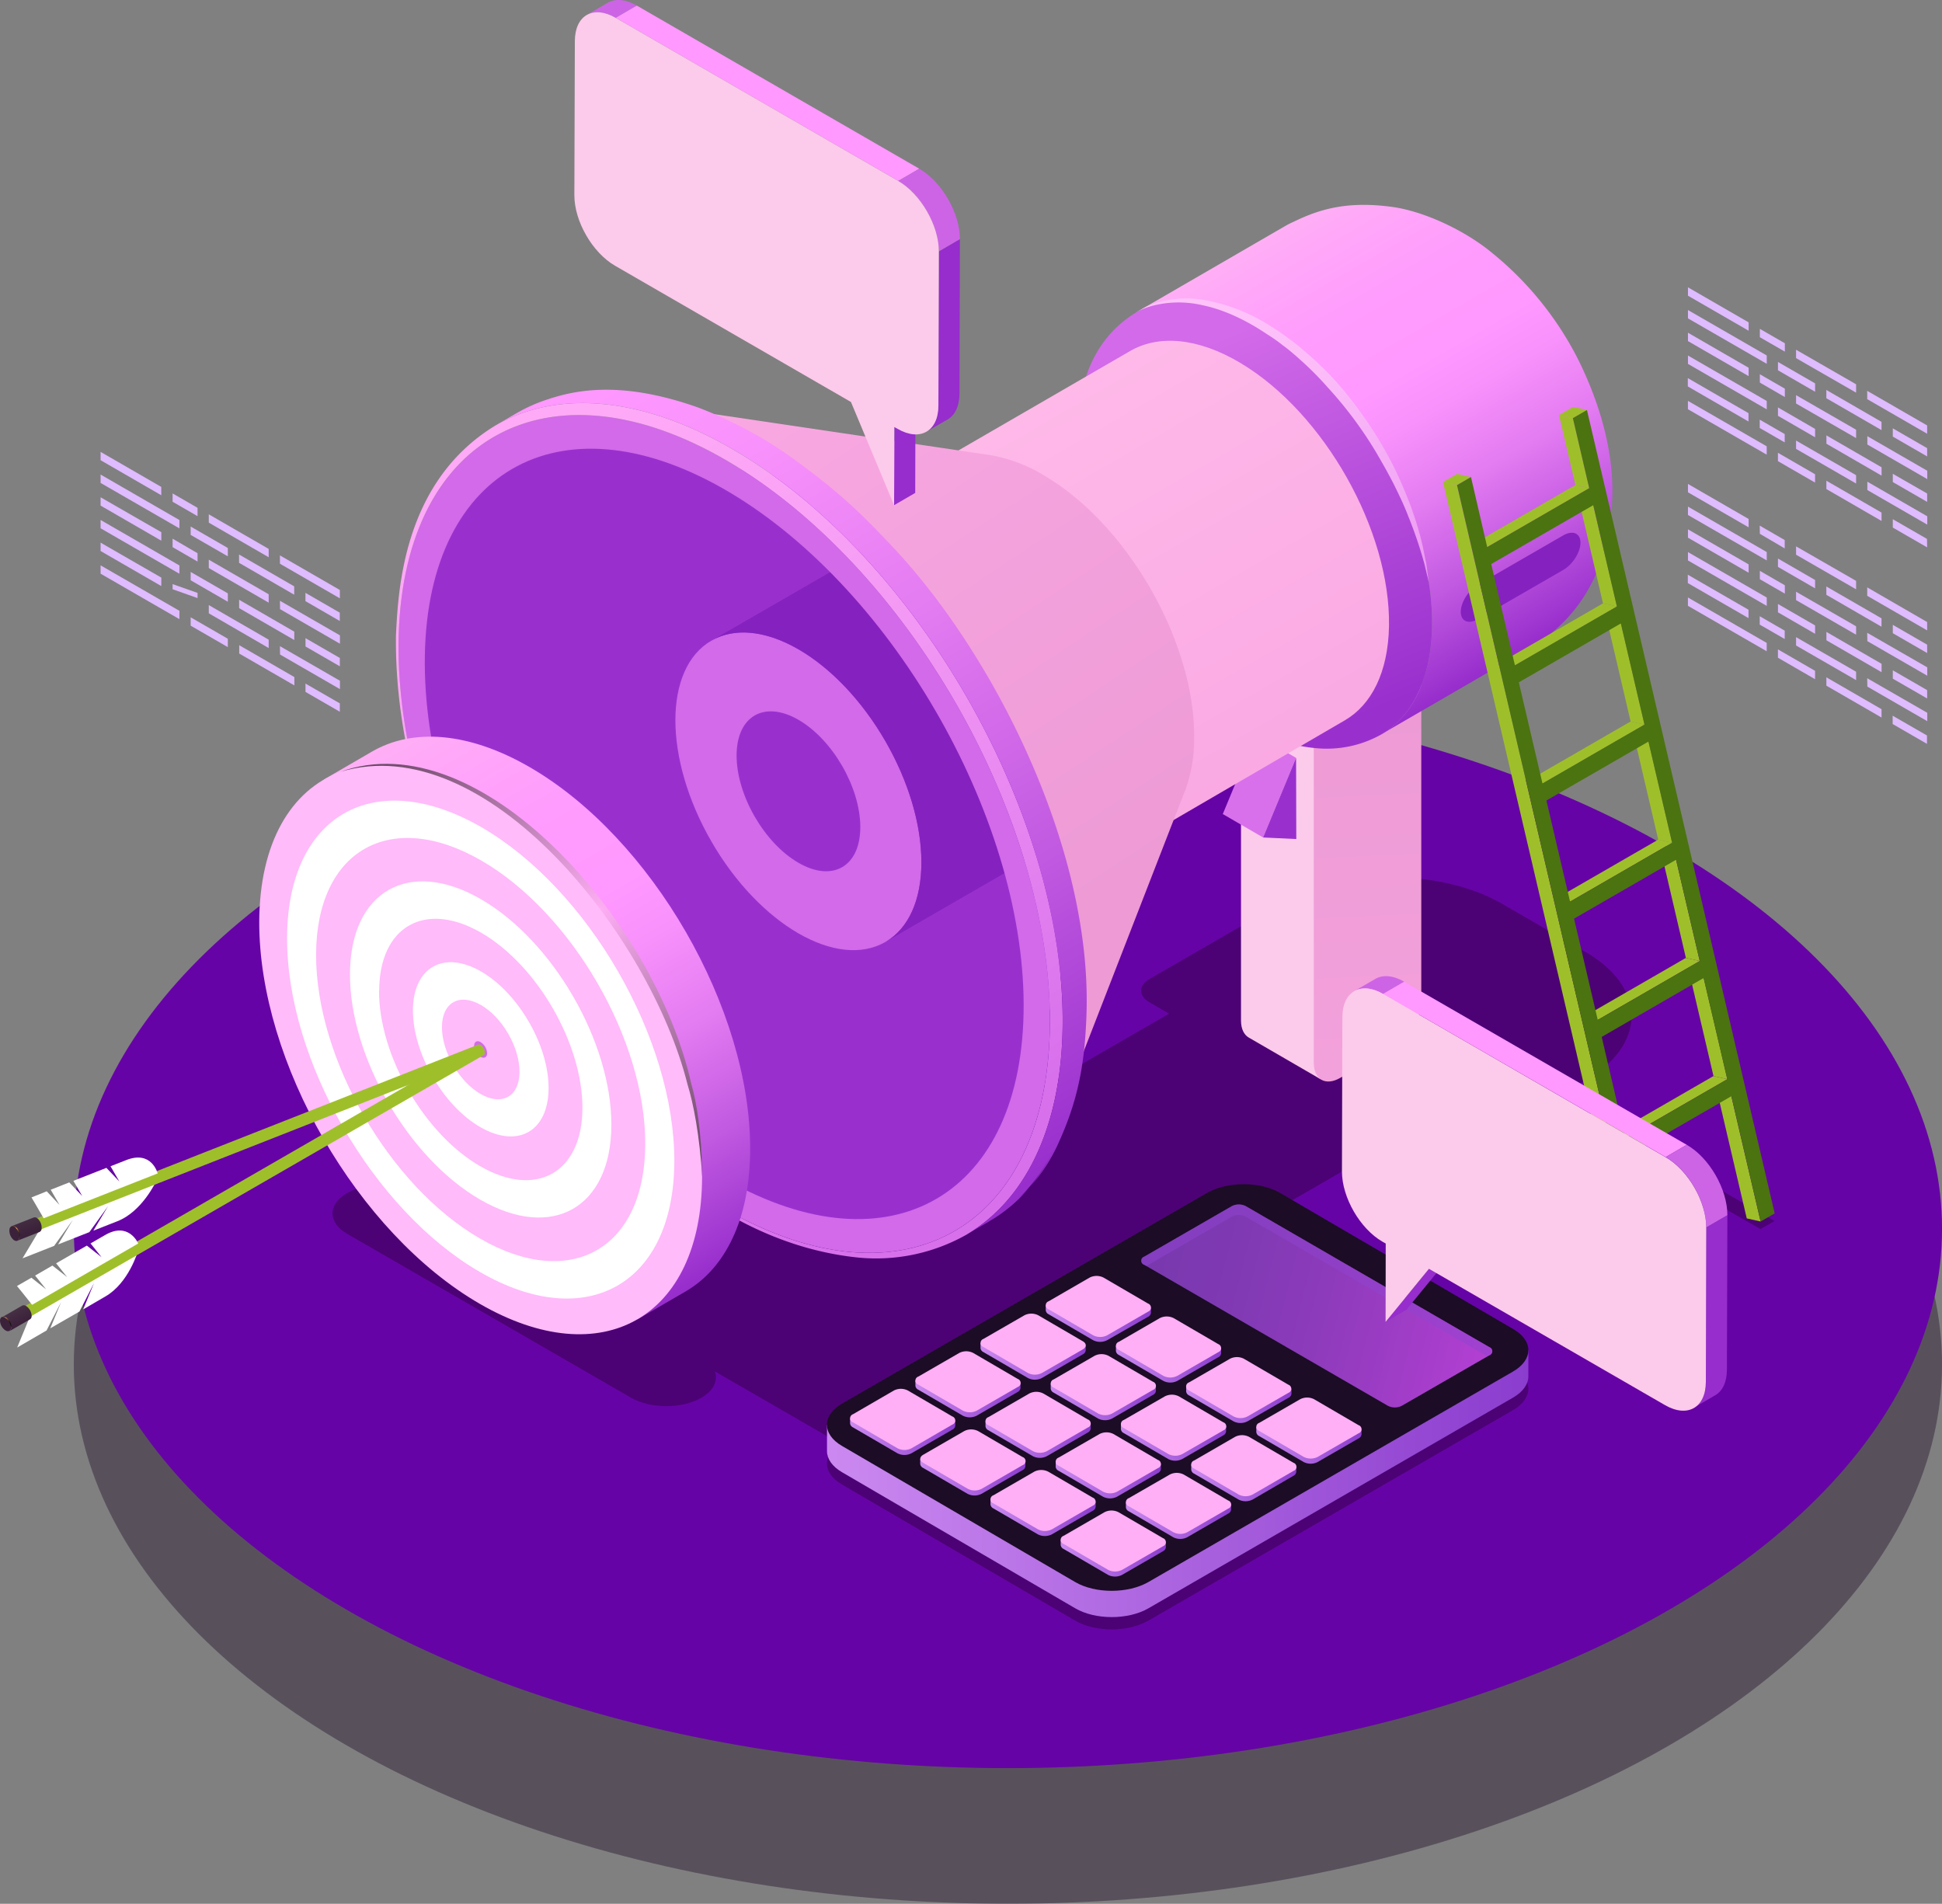 <svg xmlns="http://www.w3.org/2000/svg" xmlns:xlink="http://www.w3.org/1999/xlink" viewBox="0 0 598.47 586.67"><rect x="0" y="0" width="598.47" height="586.67" fill="#808080" stroke="none"/><defs><style>.cls-1{isolation:isolate;}.cls-2,.cls-30{fill:#1c0c26;}.cls-2,.cls-4,.cls-49{mix-blend-mode:multiply;}.cls-2{opacity:0.4;}.cls-3{fill:#6603a6;}.cls-4{opacity:0.6;}.cls-5{fill:#3a0155;}.cls-6{fill:url(#Áåçûìÿííûé_ãðàäèåíò_168);}.cls-7{fill:#fccaeb;}.cls-8{fill:#d870ec;}.cls-9{fill:#9930ce;}.cls-10{fill:url(#Áåçûìÿííûé_ãðàäèåíò_9);}.cls-11{fill:url(#Áåçûìÿííûé_ãðàäèåíò_67);}.cls-12{fill:url(#Áåçûìÿííûé_ãðàäèåíò_26);}.cls-13{fill:#d26ae9;}.cls-14{fill:#8521bf;}.cls-15{fill:url(#Áåçûìÿííûé_ãðàäèåíò_168-2);}.cls-16{fill:url(#Áåçûìÿííûé_ãðàäèåíò_151);}.cls-17{fill:url(#Áåçûìÿííûé_ãðàäèåíò_132);}.cls-18{fill:url(#Áåçûìÿííûé_ãðàäèåíò_153);}.cls-19{fill:url(#Áåçûìÿííûé_ãðàäèåíò_67-2);}.cls-20{fill:#ffbbfa;}.cls-21,.cls-26,.cls-28,.cls-54,.cls-55{mix-blend-mode:screen;}.cls-21{fill:url(#Áåçûìÿííûé_ãðàäèåíò_73);}.cls-22{fill:#fff;}.cls-23{fill:#9fbf2a;}.cls-24{fill:#3b223a;}.cls-25{fill:url(#Áåçûìÿííûé_ãðàäèåíò_84);}.cls-26{fill:url(#Áåçûìÿííûé_ãðàäèåíò_323);}.cls-27{fill:url(#Áåçûìÿííûé_ãðàäèåíò_84-2);}.cls-28{fill:url(#Áåçûìÿííûé_ãðàäèåíò_323-2);}.cls-29{fill:url(#Áåçûìÿííûé_ãðàäèåíò_1832);}.cls-31{fill:url(#Áåçûìÿííûé_ãðàäèåíò_1832-2);}.cls-32{fill:#ffaff5;}.cls-33{fill:url(#Áåçûìÿííûé_ãðàäèåíò_1832-3);}.cls-34{fill:url(#Áåçûìÿííûé_ãðàäèåíò_1832-4);}.cls-35{fill:url(#Áåçûìÿííûé_ãðàäèåíò_1832-5);}.cls-36{fill:url(#Áåçûìÿííûé_ãðàäèåíò_1832-6);}.cls-37{fill:url(#Áåçûìÿííûé_ãðàäèåíò_1832-7);}.cls-38{fill:url(#Áåçûìÿííûé_ãðàäèåíò_1832-8);}.cls-39{fill:url(#Áåçûìÿííûé_ãðàäèåíò_1832-9);}.cls-40{fill:url(#Áåçûìÿííûé_ãðàäèåíò_1832-10);}.cls-41{fill:url(#Áåçûìÿííûé_ãðàäèåíò_1832-11);}.cls-42{fill:url(#Áåçûìÿííûé_ãðàäèåíò_1832-12);}.cls-43{fill:url(#Áåçûìÿííûé_ãðàäèåíò_1832-13);}.cls-44{fill:url(#Áåçûìÿííûé_ãðàäèåíò_1832-14);}.cls-45{fill:url(#Áåçûìÿííûé_ãðàäèåíò_1832-15);}.cls-46{fill:url(#Áåçûìÿííûé_ãðàäèåíò_1832-16);}.cls-47{fill:url(#Áåçûìÿííûé_ãðàäèåíò_1832-17);}.cls-48{opacity:0.8;fill:url(#Áåçûìÿííûé_ãðàäèåíò_29);}.cls-49{fill:#9144d1;opacity:0.5;}.cls-50{fill:#4b7310;}.cls-51{fill:#cd64e6;}.cls-52{fill:#962dcc;}.cls-53{fill:#ff98ff;}.cls-54{fill:#dfbbff;}</style><linearGradient id="&#xC1;&#xE5;&#xE7;&#xFB;&#xEC;&#xFF;&#xED;&#xED;&#xFB;&#xE9;_&#xE3;&#xF0;&#xE0;&#xE4;&#xE8;&#xE5;&#xED;&#xF2;_168" x1="293.93" y1="217.49" x2="282.6" y2="458.41" gradientTransform="matrix(-1, 0, 0, 1, 711.38, 0)" gradientUnits="userSpaceOnUse"><stop offset="0" stop-color="#ed9ad5"></stop><stop offset="1" stop-color="#faa9e3"></stop></linearGradient><linearGradient id="&#xC1;&#xE5;&#xE7;&#xFB;&#xEC;&#xFF;&#xED;&#xED;&#xFB;&#xE9;_&#xE3;&#xF0;&#xE0;&#xE4;&#xE8;&#xE5;&#xED;&#xF2;_9" x1="299.71" y1="223.95" x2="347.01" y2="108.87" gradientTransform="matrix(-1, 0, 0, 1, 711.38, 0)" gradientUnits="userSpaceOnUse"><stop offset="0" stop-color="#9930ce"></stop><stop offset="1" stop-color="#d26ae9"></stop></linearGradient><linearGradient id="&#xC1;&#xE5;&#xE7;&#xFB;&#xEC;&#xFF;&#xED;&#xED;&#xFB;&#xE9;_&#xE3;&#xF0;&#xE0;&#xE4;&#xE8;&#xE5;&#xED;&#xF2;_67" x1="313.25" y1="68.46" x2="238.02" y2="198.75" gradientTransform="matrix(-1, 0, 0, 1, 711.38, 0)" gradientUnits="userSpaceOnUse"><stop offset="0" stop-color="#ffaff5"></stop><stop offset="0.07" stop-color="#ffa7f9"></stop><stop offset="0.22" stop-color="#ff9cfd"></stop><stop offset="0.38" stop-color="#ff98ff"></stop><stop offset="0.48" stop-color="#f891fb"></stop><stop offset="0.63" stop-color="#e47cf2"></stop><stop offset="0.8" stop-color="#c35be2"></stop><stop offset="1" stop-color="#962dcc"></stop></linearGradient><linearGradient id="&#xC1;&#xE5;&#xE7;&#xFB;&#xEC;&#xFF;&#xED;&#xED;&#xFB;&#xE9;_&#xE3;&#xF0;&#xE0;&#xE4;&#xE8;&#xE5;&#xED;&#xF2;_26" x1="376.6" y1="115.96" x2="310.62" y2="230.24" gradientTransform="matrix(-1, 0, 0, 1, 711.38, 0)" gradientUnits="userSpaceOnUse"><stop offset="0" stop-color="#ffb9e9"></stop><stop offset="0.09" stop-color="#feb7e8"></stop><stop offset="1" stop-color="#faa9e3"></stop></linearGradient><linearGradient id="&#xC1;&#xE5;&#xE7;&#xFB;&#xEC;&#xFF;&#xED;&#xED;&#xFB;&#xE9;_&#xE3;&#xF0;&#xE0;&#xE4;&#xE8;&#xE5;&#xED;&#xF2;_168-2" x1="363.47" y1="273.31" x2="478.27" y2="99.31" xlink:href="#&#xC1;&#xE5;&#xE7;&#xFB;&#xEC;&#xFF;&#xED;&#xED;&#xFB;&#xE9;_&#xE3;&#xF0;&#xE0;&#xE4;&#xE8;&#xE5;&#xED;&#xF2;_168"></linearGradient><linearGradient id="&#xC1;&#xE5;&#xE7;&#xFB;&#xEC;&#xFF;&#xED;&#xED;&#xFB;&#xE9;_&#xE3;&#xF0;&#xE0;&#xE4;&#xE8;&#xE5;&#xED;&#xF2;_151" x1="560.87" y1="148.53" x2="418.98" y2="354.52" gradientTransform="matrix(-1, 0, 0, 1, 711.38, 0)" gradientUnits="userSpaceOnUse"><stop offset="0" stop-color="#ffaaf7"></stop><stop offset="0.24" stop-color="#faa3f6"></stop><stop offset="0.6" stop-color="#ec8ef2"></stop><stop offset="1" stop-color="#d870ec"></stop></linearGradient><linearGradient id="&#xC1;&#xE5;&#xE7;&#xFB;&#xEC;&#xFF;&#xED;&#xED;&#xFB;&#xE9;_&#xE3;&#xF0;&#xE0;&#xE4;&#xE8;&#xE5;&#xED;&#xF2;_132" x1="518.59" y1="107.94" x2="374.32" y2="357.82" gradientTransform="matrix(-1, 0, 0, 1, 711.38, 0)" gradientUnits="userSpaceOnUse"><stop offset="0" stop-color="#ff98ff"></stop><stop offset="0.16" stop-color="#f891fb"></stop><stop offset="0.39" stop-color="#e47cf2"></stop><stop offset="0.68" stop-color="#c35be2"></stop><stop offset="1" stop-color="#962dcc"></stop></linearGradient><linearGradient id="&#xC1;&#xE5;&#xE7;&#xFB;&#xEC;&#xFF;&#xED;&#xED;&#xFB;&#xE9;_&#xE3;&#xF0;&#xE0;&#xE4;&#xE8;&#xE5;&#xED;&#xF2;_153" x1="332.25" y1="95.88" x2="266.1" y2="244.39" gradientTransform="matrix(-1, 0, 0, 1, 711.38, 0)" gradientUnits="userSpaceOnUse"><stop offset="0" stop-color="#ffc2f9"></stop><stop offset="0.19" stop-color="#fbbbf8"></stop><stop offset="0.47" stop-color="#f2a6f5"></stop><stop offset="0.81" stop-color="#e285ef"></stop><stop offset="1" stop-color="#d870ec"></stop></linearGradient><linearGradient id="&#xC1;&#xE5;&#xE7;&#xFB;&#xEC;&#xFF;&#xED;&#xED;&#xFB;&#xE9;_&#xE3;&#xF0;&#xE0;&#xE4;&#xE8;&#xE5;&#xED;&#xF2;_67-2" x1="579.93" y1="221.91" x2="483.71" y2="388.58" xlink:href="#&#xC1;&#xE5;&#xE7;&#xFB;&#xEC;&#xFF;&#xED;&#xED;&#xFB;&#xE9;_&#xE3;&#xF0;&#xE0;&#xE4;&#xE8;&#xE5;&#xED;&#xF2;_67"></linearGradient><radialGradient id="&#xC1;&#xE5;&#xE7;&#xFB;&#xEC;&#xFF;&#xED;&#xED;&#xFB;&#xE9;_&#xE3;&#xF0;&#xE0;&#xE4;&#xE8;&#xE5;&#xED;&#xF2;_73" cx="526.39" cy="280.21" r="153.58" gradientTransform="matrix(-1, 0, 0, 1, 711.38, 0)" gradientUnits="userSpaceOnUse"><stop offset="0" stop-color="#ffaff5"></stop><stop offset="0.01" stop-color="#fbacf1"></stop><stop offset="0.39" stop-color="#91638b"></stop><stop offset="0.68" stop-color="#432e40"></stop><stop offset="0.9" stop-color="#130d12"></stop><stop offset="1"></stop></radialGradient><linearGradient id="&#xC1;&#xE5;&#xE7;&#xFB;&#xEC;&#xFF;&#xED;&#xED;&#xFB;&#xE9;_&#xE3;&#xF0;&#xE0;&#xE4;&#xE8;&#xE5;&#xED;&#xF2;_84" x1="707.11" y1="403.79" x2="704.69" y2="407.98" gradientTransform="matrix(-1, 0, 0, 1, 711.38, 0)" gradientUnits="userSpaceOnUse"><stop offset="0" stop-color="#473046"></stop><stop offset="0.34" stop-color="#422a41"></stop><stop offset="1" stop-color="#3b223a"></stop></linearGradient><radialGradient id="&#xC1;&#xE5;&#xE7;&#xFB;&#xEC;&#xFF;&#xED;&#xED;&#xFB;&#xE9;_&#xE3;&#xF0;&#xE0;&#xE4;&#xE8;&#xE5;&#xED;&#xF2;_323" cx="709.73" cy="406.29" r="5.1" gradientTransform="matrix(-1, 0, 0, 1, 711.38, 0)" gradientUnits="userSpaceOnUse"><stop offset="0" stop-color="#ffa962"></stop><stop offset="0.01" stop-color="#f6a35e"></stop><stop offset="0.05" stop-color="#c8854d"></stop><stop offset="0.09" stop-color="#9d683c"></stop><stop offset="0.14" stop-color="#774f2e"></stop><stop offset="0.2" stop-color="#573921"></stop><stop offset="0.25" stop-color="#3b2717"></stop><stop offset="0.32" stop-color="#25190e"></stop><stop offset="0.4" stop-color="#140e08"></stop><stop offset="0.49" stop-color="#090603"></stop><stop offset="0.63" stop-color="#020101"></stop><stop offset="1"></stop></radialGradient><linearGradient id="&#xC1;&#xE5;&#xE7;&#xFB;&#xEC;&#xFF;&#xED;&#xED;&#xFB;&#xE9;_&#xE3;&#xF0;&#xE0;&#xE4;&#xE8;&#xE5;&#xED;&#xF2;_84-2" x1="579.36" y1="393.93" x2="576.94" y2="398.12" gradientTransform="matrix(-0.99, -0.15, -0.15, 0.99, 638.96, 72.47)" xlink:href="#&#xC1;&#xE5;&#xE7;&#xFB;&#xEC;&#xFF;&#xED;&#xED;&#xFB;&#xE9;_&#xE3;&#xF0;&#xE0;&#xE4;&#xE8;&#xE5;&#xED;&#xF2;_84"></linearGradient><radialGradient id="&#xC1;&#xE5;&#xE7;&#xFB;&#xEC;&#xFF;&#xED;&#xED;&#xFB;&#xE9;_&#xE3;&#xF0;&#xE0;&#xE4;&#xE8;&#xE5;&#xED;&#xF2;_323-2" cx="706.32" cy="378.58" r="5.8" xlink:href="#&#xC1;&#xE5;&#xE7;&#xFB;&#xEC;&#xFF;&#xED;&#xED;&#xFB;&#xE9;_&#xE3;&#xF0;&#xE0;&#xE4;&#xE8;&#xE5;&#xED;&#xF2;_323"></radialGradient><linearGradient id="&#xC1;&#xE5;&#xE7;&#xFB;&#xEC;&#xFF;&#xED;&#xED;&#xFB;&#xE9;_&#xE3;&#xF0;&#xE0;&#xE4;&#xE8;&#xE5;&#xED;&#xF2;_1832" x1="240.36" y1="457.18" x2="456.54" y2="457.18" gradientTransform="matrix(-1, 0, 0, 1, 711.38, 0)" gradientUnits="userSpaceOnUse"><stop offset="0" stop-color="#8b3dce"></stop><stop offset="1" stop-color="#cb89f0"></stop></linearGradient><linearGradient id="&#xC1;&#xE5;&#xE7;&#xFB;&#xEC;&#xFF;&#xED;&#xED;&#xFB;&#xE9;_&#xE3;&#xF0;&#xE0;&#xE4;&#xE8;&#xE5;&#xED;&#xF2;_1832-2" x1="356.68" y1="407.91" x2="389.11" y2="407.91" xlink:href="#&#xC1;&#xE5;&#xE7;&#xFB;&#xEC;&#xFF;&#xED;&#xED;&#xFB;&#xE9;_&#xE3;&#xF0;&#xE0;&#xE4;&#xE8;&#xE5;&#xED;&#xF2;_1832"></linearGradient><linearGradient id="&#xC1;&#xE5;&#xE7;&#xFB;&#xEC;&#xFF;&#xED;&#xED;&#xFB;&#xE9;_&#xE3;&#xF0;&#xE0;&#xE4;&#xE8;&#xE5;&#xED;&#xF2;_1832-3" x1="335.05" y1="420.4" x2="367.48" y2="420.4" xlink:href="#&#xC1;&#xE5;&#xE7;&#xFB;&#xEC;&#xFF;&#xED;&#xED;&#xFB;&#xE9;_&#xE3;&#xF0;&#xE0;&#xE4;&#xE8;&#xE5;&#xED;&#xF2;_1832"></linearGradient><linearGradient id="&#xC1;&#xE5;&#xE7;&#xFB;&#xEC;&#xFF;&#xED;&#xED;&#xFB;&#xE9;_&#xE3;&#xF0;&#xE0;&#xE4;&#xE8;&#xE5;&#xED;&#xF2;_1832-4" x1="313.42" y1="432.89" x2="345.85" y2="432.89" xlink:href="#&#xC1;&#xE5;&#xE7;&#xFB;&#xEC;&#xFF;&#xED;&#xED;&#xFB;&#xE9;_&#xE3;&#xF0;&#xE0;&#xE4;&#xE8;&#xE5;&#xED;&#xF2;_1832"></linearGradient><linearGradient id="&#xC1;&#xE5;&#xE7;&#xFB;&#xEC;&#xFF;&#xED;&#xED;&#xFB;&#xE9;_&#xE3;&#xF0;&#xE0;&#xE4;&#xE8;&#xE5;&#xED;&#xF2;_1832-5" x1="291.79" y1="445.37" x2="324.22" y2="445.37" xlink:href="#&#xC1;&#xE5;&#xE7;&#xFB;&#xEC;&#xFF;&#xED;&#xED;&#xFB;&#xE9;_&#xE3;&#xF0;&#xE0;&#xE4;&#xE8;&#xE5;&#xED;&#xF2;_1832"></linearGradient><linearGradient id="&#xC1;&#xE5;&#xE7;&#xFB;&#xEC;&#xFF;&#xED;&#xED;&#xFB;&#xE9;_&#xE3;&#xF0;&#xE0;&#xE4;&#xE8;&#xE5;&#xED;&#xF2;_1832-6" x1="376.78" y1="419.51" x2="409.21" y2="419.51" xlink:href="#&#xC1;&#xE5;&#xE7;&#xFB;&#xEC;&#xFF;&#xED;&#xED;&#xFB;&#xE9;_&#xE3;&#xF0;&#xE0;&#xE4;&#xE8;&#xE5;&#xED;&#xF2;_1832"></linearGradient><linearGradient id="&#xC1;&#xE5;&#xE7;&#xFB;&#xEC;&#xFF;&#xED;&#xED;&#xFB;&#xE9;_&#xE3;&#xF0;&#xE0;&#xE4;&#xE8;&#xE5;&#xED;&#xF2;_1832-7" x1="355.15" y1="432" x2="387.58" y2="432" xlink:href="#&#xC1;&#xE5;&#xE7;&#xFB;&#xEC;&#xFF;&#xED;&#xED;&#xFB;&#xE9;_&#xE3;&#xF0;&#xE0;&#xE4;&#xE8;&#xE5;&#xED;&#xF2;_1832"></linearGradient><linearGradient id="&#xC1;&#xE5;&#xE7;&#xFB;&#xEC;&#xFF;&#xED;&#xED;&#xFB;&#xE9;_&#xE3;&#xF0;&#xE0;&#xE4;&#xE8;&#xE5;&#xED;&#xF2;_1832-8" x1="333.52" y1="444.49" x2="365.94" y2="444.49" xlink:href="#&#xC1;&#xE5;&#xE7;&#xFB;&#xEC;&#xFF;&#xED;&#xED;&#xFB;&#xE9;_&#xE3;&#xF0;&#xE0;&#xE4;&#xE8;&#xE5;&#xED;&#xF2;_1832"></linearGradient><linearGradient id="&#xC1;&#xE5;&#xE7;&#xFB;&#xEC;&#xFF;&#xED;&#xED;&#xFB;&#xE9;_&#xE3;&#xF0;&#xE0;&#xE4;&#xE8;&#xE5;&#xED;&#xF2;_1832-9" x1="311.89" y1="456.98" x2="344.31" y2="456.98" xlink:href="#&#xC1;&#xE5;&#xE7;&#xFB;&#xEC;&#xFF;&#xED;&#xED;&#xFB;&#xE9;_&#xE3;&#xF0;&#xE0;&#xE4;&#xE8;&#xE5;&#xED;&#xF2;_1832"></linearGradient><linearGradient id="&#xC1;&#xE5;&#xE7;&#xFB;&#xEC;&#xFF;&#xED;&#xED;&#xFB;&#xE9;_&#xE3;&#xF0;&#xE0;&#xE4;&#xE8;&#xE5;&#xED;&#xF2;_1832-10" x1="396.88" y1="431.12" x2="429.3" y2="431.12" xlink:href="#&#xC1;&#xE5;&#xE7;&#xFB;&#xEC;&#xFF;&#xED;&#xED;&#xFB;&#xE9;_&#xE3;&#xF0;&#xE0;&#xE4;&#xE8;&#xE5;&#xED;&#xF2;_1832"></linearGradient><linearGradient id="&#xC1;&#xE5;&#xE7;&#xFB;&#xEC;&#xFF;&#xED;&#xED;&#xFB;&#xE9;_&#xE3;&#xF0;&#xE0;&#xE4;&#xE8;&#xE5;&#xED;&#xF2;_1832-11" x1="375.25" y1="443.6" x2="407.67" y2="443.6" xlink:href="#&#xC1;&#xE5;&#xE7;&#xFB;&#xEC;&#xFF;&#xED;&#xED;&#xFB;&#xE9;_&#xE3;&#xF0;&#xE0;&#xE4;&#xE8;&#xE5;&#xED;&#xF2;_1832"></linearGradient><linearGradient id="&#xC1;&#xE5;&#xE7;&#xFB;&#xEC;&#xFF;&#xED;&#xED;&#xFB;&#xE9;_&#xE3;&#xF0;&#xE0;&#xE4;&#xE8;&#xE5;&#xED;&#xF2;_1832-12" x1="353.62" y1="456.09" x2="386.04" y2="456.09" xlink:href="#&#xC1;&#xE5;&#xE7;&#xFB;&#xEC;&#xFF;&#xED;&#xED;&#xFB;&#xE9;_&#xE3;&#xF0;&#xE0;&#xE4;&#xE8;&#xE5;&#xED;&#xF2;_1832"></linearGradient><linearGradient id="&#xC1;&#xE5;&#xE7;&#xFB;&#xEC;&#xFF;&#xED;&#xED;&#xFB;&#xE9;_&#xE3;&#xF0;&#xE0;&#xE4;&#xE8;&#xE5;&#xED;&#xF2;_1832-13" x1="331.99" y1="468.58" x2="364.41" y2="468.58" xlink:href="#&#xC1;&#xE5;&#xE7;&#xFB;&#xEC;&#xFF;&#xED;&#xED;&#xFB;&#xE9;_&#xE3;&#xF0;&#xE0;&#xE4;&#xE8;&#xE5;&#xED;&#xF2;_1832"></linearGradient><linearGradient id="&#xC1;&#xE5;&#xE7;&#xFB;&#xEC;&#xFF;&#xED;&#xED;&#xFB;&#xE9;_&#xE3;&#xF0;&#xE0;&#xE4;&#xE8;&#xE5;&#xED;&#xF2;_1832-14" x1="416.98" y1="442.72" x2="449.4" y2="442.72" xlink:href="#&#xC1;&#xE5;&#xE7;&#xFB;&#xEC;&#xFF;&#xED;&#xED;&#xFB;&#xE9;_&#xE3;&#xF0;&#xE0;&#xE4;&#xE8;&#xE5;&#xED;&#xF2;_1832"></linearGradient><linearGradient id="&#xC1;&#xE5;&#xE7;&#xFB;&#xEC;&#xFF;&#xED;&#xED;&#xFB;&#xE9;_&#xE3;&#xF0;&#xE0;&#xE4;&#xE8;&#xE5;&#xED;&#xF2;_1832-15" x1="395.35" y1="455.21" x2="427.77" y2="455.21" xlink:href="#&#xC1;&#xE5;&#xE7;&#xFB;&#xEC;&#xFF;&#xED;&#xED;&#xFB;&#xE9;_&#xE3;&#xF0;&#xE0;&#xE4;&#xE8;&#xE5;&#xED;&#xF2;_1832"></linearGradient><linearGradient id="&#xC1;&#xE5;&#xE7;&#xFB;&#xEC;&#xFF;&#xED;&#xED;&#xFB;&#xE9;_&#xE3;&#xF0;&#xE0;&#xE4;&#xE8;&#xE5;&#xED;&#xF2;_1832-16" x1="373.72" y1="467.7" x2="406.14" y2="467.7" xlink:href="#&#xC1;&#xE5;&#xE7;&#xFB;&#xEC;&#xFF;&#xED;&#xED;&#xFB;&#xE9;_&#xE3;&#xF0;&#xE0;&#xE4;&#xE8;&#xE5;&#xED;&#xF2;_1832"></linearGradient><linearGradient id="&#xC1;&#xE5;&#xE7;&#xFB;&#xEC;&#xFF;&#xED;&#xED;&#xFB;&#xE9;_&#xE3;&#xF0;&#xE0;&#xE4;&#xE8;&#xE5;&#xED;&#xF2;_1832-17" x1="352.09" y1="480.19" x2="384.51" y2="480.19" xlink:href="#&#xC1;&#xE5;&#xE7;&#xFB;&#xEC;&#xFF;&#xED;&#xED;&#xFB;&#xE9;_&#xE3;&#xF0;&#xE0;&#xE4;&#xE8;&#xE5;&#xED;&#xF2;_1832"></linearGradient><linearGradient id="&#xC1;&#xE5;&#xE7;&#xFB;&#xEC;&#xFF;&#xED;&#xED;&#xFB;&#xE9;_&#xE3;&#xF0;&#xE0;&#xE4;&#xE8;&#xE5;&#xED;&#xF2;_29" x1="250.63" y1="416.41" x2="354.74" y2="389.96" gradientTransform="matrix(-1, 0, 0, 1, 711.38, 0)" gradientUnits="userSpaceOnUse"><stop offset="0" stop-color="#db4dff"></stop><stop offset="0.21" stop-color="#c44af1"></stop><stop offset="0.52" stop-color="#a847df"></stop><stop offset="0.8" stop-color="#9745d5"></stop><stop offset="1" stop-color="#9144d1"></stop></linearGradient></defs><g class="cls-1"><g id="Calque_1" data-name="Calque 1"><ellipse class="cls-2" cx="310.61" cy="420.47" rx="287.87" ry="166.2"></ellipse><ellipse class="cls-3" cx="310.61" cy="378.67" rx="287.87" ry="166.2"></ellipse><g class="cls-4"><path class="cls-5" d="M142.6,373.77l7.61-4.39a7.65,7.65,0,0,1,6.94,0l9,5.19,132.14-26.42,62-35.78-6.06-3.5c-3.43-2-3.43-5.19,0-7.16l40.16-23.19c18.92-10.92,49.59-10.92,68.51,0l25.69,14.83c18.92,10.93,18.92,28.63,0,39.56l-40.16,23.18a13.69,13.69,0,0,1-12.4,0l-7-4L368,387.34l-46.29,77,9,5.2c1.92,1.1,1.92,2.9,0,4l-7.61,4.4a7.71,7.71,0,0,1-6.94,0L142.6,377.77C140.68,376.67,140.68,374.87,142.6,373.77Z"></path><path class="cls-5" d="M106.94,380.19l87.54,50.54c6,3.46,15.69,3.46,21.67,0s6-9.06,0-12.51l-87.54-50.54c-6-3.46-15.69-3.46-21.67,0S101,376.73,106.94,380.19Z"></path><path class="cls-5" d="M259.55,444.4c-6.25,3.62-6.29,9.46-.07,13.07l71.87,41.95c6.18,3.6,16.28,3.6,22.54,0l112.39-64.88c6.26-3.62,6.29-9.46.1-13.06l-71.87-41.95c-6.21-3.61-16.31-3.61-22.56,0Z"></path><path class="cls-5" d="M460.18,326.53,455.84,329l5.32,3-31.43,18.15-5.33-3.05-4.31,2.49,86.71,49.73,4.31-2.49-13.53-7.76L529,371l13.53,7.76,4.34-2.51Zm-26.39,26.05,31.44-18.15,8.56,4.9-31.44,18.15Zm12.77,7.32L478,341.75l8.55,4.89L455.1,364.79Zm12.75,7.31,31.44-18.15,8.54,4.89L467.85,372.1Zm12.75,7.32,31.44-18.15,8.56,4.89-31.44,18.15Zm21.31,12.21-8.54-4.89,31.43-18.15,8.55,4.89Z"></path></g><path class="cls-6" d="M438,210.94l0,97.42c0,5.17-3.61,11.46-8.11,14.06l-16.87,9.74c-2.25,1.3-4.29,1.43-5.78.59s-3.84-2.65-3.85-5.24L397,226.24Z"></path><path class="cls-7" d="M404.87,230.1l0,97.41c0,2.57.92,4.37,2.38,5.22l-22.43-13c-1.46-.85-2.37-2.65-2.38-5.22l0-97.41Z"></path><polygon class="cls-8" points="399.42 233.55 387 226.33 376.83 250.86 389.25 258.08 399.42 233.55"></polygon><polygon class="cls-9" points="399.42 233.55 389.25 258.08 399.48 258.56 399.42 233.55"></polygon><path class="cls-9" d="M191.39,138l100.49,18.11c-15.88-2.7-27.41,7.91-27.78,28.2-.27,14.9,5.53,31.8,14.83,46.11,6.57,10.13,14.89,19,24,24.88.59.38,1.19.76,1.8,1.12,18.46,11,34.36,6.65,40.1-9.1l-32.12,96c-12.76,35-48.54,46.66-89.56,22.15-1.34-.8-4.58-1.87-5.91-2.73-20.32-13.14-40.47-32.94-55.08-55.44C141.56,275.41,127.37,235,128,201.88,128.79,156.8,156.11,132,191.39,138Z"></path><path class="cls-10" d="M350.18,96.24c9.92-5.77,23.73-4.8,38.89,4.26,25.56,15.27,46.55,48.52,51.25,79a80.56,80.56,0,0,1,1,13.63c-.3,16.28-6.19,27.7-15.54,33.14a34.3,34.3,0,0,1-20.27,4.28c-10.22-.89-19-5.44-23.27-8.07-29-17.77-50.66-56.15-50.28-89.28C332.31,125.21,333.22,106.56,350.18,96.24Z"></path><path class="cls-11" d="M396.19,69.58a25.74,25.74,0,0,1,2.52-1.26c8.55-4.18,17-6.31,30.09-4.59,9.72,1.27,22.46,7.11,31,14.19a100.91,100.91,0,0,1,26.7,33.17c5,10.14,10.86,25.67,10.36,42-.81,26.53-14.09,39.92-25.09,46.48l-46,26.66c9.35-5.44,15.24-16.86,15.54-33.14.61-33.55-22.77-75-52.22-92.6-15.16-9.06-29-10-38.89-4.26Z"></path><path class="cls-12" d="M348.33,108.14c8.68-5,20.76-4.17,34,3.75,25.78,15.4,46.25,51.7,45.72,81.07-.26,14.24-5.41,24.23-13.58,29l-60.11,35L288.12,143Z"></path><ellipse class="cls-13" cx="305.63" cy="209.09" rx="33.91" ry="58.55" transform="translate(-63.68 181.87) rotate(-30.16)"></ellipse><g id="Axonometric_Cylinder" data-name="Axonometric Cylinder"><ellipse id="Cylinder_face" data-name="Cylinder face" class="cls-13" cx="246.04" cy="243.85" rx="30.95" ry="53.61" transform="translate(-88.96 155.69) rotate(-30)"></ellipse><path id="Cylinder_face-2" data-name="Cylinder face" class="cls-9" d="M265.12,254.87c0,12.17-8.54,17.1-19.08,11S227,245,227,232.83s8.54-17.1,19.08-11S265.12,242.7,265.12,254.87Z"></path><path id="Cylinder_body" data-name="Cylinder body" class="cls-14" d="M219,197.57l53.29-30.77c6.88-4.12,16.46-3.61,27.05,2.51,20.94,12.09,37.91,41.48,37.91,65.65,0,11.95-4.14,20.38-10.86,24.4l-53.29,30.77c6.71-4,10.85-12.45,10.85-24.4,0-24.17-17-53.56-37.9-65.65C235.45,194,225.87,193.45,219,197.57Z"></path></g><path class="cls-15" d="M365.16,243.73l-38.67,99.51c3.64-9.39,5.73-20.54,6-33.31,1.13-62.15-42.19-139-96.75-171.55-12.76-7.62-25-12.15-36.28-13.83L305,140.22a47.39,47.39,0,0,1,17.17,6.54C348,162.19,368.52,198.55,368,228a46,46,0,0,1-2.82,15.77Z"></path><path class="cls-13" d="M122.85,197.05c1.15-63.13,47-87.46,102.42-54.35s99.41,111.12,98.26,174.24-47,87.46-102.42,54.35S121.7,260.17,122.85,197.05Zm8.08,4.83c-1.05,58,39.4,129.76,90.35,160.2s93.11,8.07,94.16-50-39.39-129.76-90.34-160.2-93.11-8.07-94.17,50Z"></path><path class="cls-16" d="M221.65,372.55c-35.33-21.62-58.3-53.74-71.34-76.89-13.16-23.33-28.75-59.59-28.29-99.81a1.44,1.44,0,0,0,.83,1.2c-1.15,63.12,42.84,141.13,98.26,174.24s101.27,8.78,102.42-54.35S280.68,175.81,225.27,142.7,124,133.92,122.85,197.05a1.44,1.44,0,0,1-.83-1.2c.69-14.2,2.3-47.47,30.63-64.71,19-11.06,45.53-9.2,74.61,8.17C283.77,173.07,328.63,252.62,327.46,317c-.57,31.24-11.87,53.16-29.82,63.59a56.55,56.55,0,0,1-33.47,6.91c-14.52-1.53-28.83-6.56-42.52-14.94Z"></path><path class="cls-17" d="M159.21,127.32A49.4,49.4,0,0,1,169,123l.36-.13c.56-.17,1.11-.36,1.68-.51,10.63-3.17,24.38-3.74,44,3.18a129.41,129.41,0,0,1,27.88,14.71c16.46,11.73,23.51,19.16,31.69,27.76,31.09,32.7,61.76,92.66,60.23,144-.5,16.81-2.94,27.91-9,41a51.47,51.47,0,0,1-8.4,12.71,60.31,60.31,0,0,0,8.1-12.83,58.27,58.27,0,0,1-11.43,16.24c1.1-1,2.21-2.15,3.33-3.41a47.15,47.15,0,0,1-12.34,10.5l.91-.61c-.6.38-1.19.79-1.81,1.15l-6.56,3.81c17.95-10.43,29.25-32.35,29.82-63.59,1.17-64.37-43.69-143.92-100.2-177.68-29.08-17.37-55.58-19.23-74.61-8.17Z"></path><path class="cls-14" d="M455.49,190.79l26.25-15.15c2.94-1.7,5.32-5.46,5.32-8.4s-2.38-3.94-5.32-2.25l-26.25,15.16c-2.93,1.7-5.32,5.45-5.32,8.39S452.56,192.49,455.49,190.79Z"></path><path class="cls-18" d="M351.52,95.44a23.12,23.12,0,0,1,4-1.83,31.48,31.48,0,0,1,15.7-1.14A55.34,55.34,0,0,1,392,100.79a53.3,53.3,0,0,1,5.13,3.52c1.76,1.23,3.39,2.6,5,4a103.7,103.7,0,0,1,9.37,9,125.28,125.28,0,0,1,14.92,20.75,106.65,106.65,0,0,1,5.3,10.5c1.49,3.42,2.84,6.69,3.85,9.78a88.44,88.44,0,0,1,2.52,8.51c.64,2.57,1,4.84,1.43,6.68l.8,5.89s-.51-2.09-1.39-5.76a130,130,0,0,0-5-14.71c-1.14-3-2.63-6.15-4.26-9.43s-3.56-6.64-5.57-10.1a123.28,123.28,0,0,0-14.9-20,99.68,99.68,0,0,0-9-9c-1.56-1.39-3.13-2.74-4.77-3.93a51.41,51.41,0,0,0-5-3.52c-6.57-4.44-13.42-7.56-19.62-8.86a32.4,32.4,0,0,0-15.2,0,27,27,0,0,0-4.11,1.41l-1.41.65Z"></path><path class="cls-19" d="M114.62,231.62c12.41-7.21,29.59-6.2,48.56,4.75,37.7,21.77,68.14,74.51,68,117.83-.06,21.52-7.66,36.66-19.91,43.78l-14.82,8.61L99.8,240.23Z"></path><path class="cls-20" d="M148.36,245c-16.49-9.52-31.63-11.53-43.46-7.16C89.69,243.46,80,259.65,79.89,284c-.12,43.3,30.33,96.06,68,117.81s68.34,4.29,68.47-39S186.05,266.75,148.36,245Z"></path><path class="cls-21" d="M213,333.82c1.71,6,3.22,15.14,3.43,29-.86-13.15-2.74-22.76-4.57-28.7-11.43-45.55-61.94-109.81-106.91-96.29C147.68,222.39,201.54,283.17,213,333.82Z"></path><path class="cls-22" d="M127.25,311.36c0,13.23,9.29,29.39,20.81,36s20.92,1.31,21-11.93-9.3-29.41-20.82-36.06S127.29,298.12,127.25,311.36Zm8.95,5.16c0-7.56,5.39-10.62,12-6.82s11.92,13,11.9,20.6-5.4,10.62-12,6.83S136.17,324.08,136.2,316.52Z"></path><path class="cls-22" d="M107.85,300.16c-.07,25.51,17.94,56.71,40.15,69.53s40.34,2.49,40.41-23S170.47,290,148.26,277.13,107.93,274.64,107.85,300.16Zm9,5.17c.06-19.86,14.16-27.88,31.42-17.91s31.28,34.22,31.22,54.07S165.31,369.38,148,359.4,116.75,325.17,116.81,305.33Z"></path><path class="cls-22" d="M88.47,289c-.11,37.8,26.57,84,59.47,103s59.76,3.69,59.87-34.1-26.58-84-59.48-103S88.57,251.15,88.47,289Zm8.94,5.17c.09-32.14,22.92-45.15,50.89-29S199,320.56,198.85,352.7s-22.92,45.14-50.88,29S97.32,326.26,97.41,294.13Z"></path><path class="cls-13" d="M148.12,325.68c1.09.63,2,.12,2-1.13a4.36,4.36,0,0,0-2-3.41c-1.09-.63-2-.12-2,1.13A4.36,4.36,0,0,0,148.12,325.68Z"></path><path class="cls-22" d="M9.9,404.09l-3.17,7.67-1.44,3.5L14.35,410l4.5-8.8-3.36,8.14,9-5.18,4.5-8.8-3.36,8.14,6.88-4c7.13-4.12,10-13.84,10.13-14.36Z"></path><g id="Axonometric_Cylinder-2" data-name="Axonometric Cylinder"><path id="Cylinder_face-3" data-name="Cylinder face" class="cls-23" d="M7.68,406.09c0,.83-.57,1.16-1.29.75A2.85,2.85,0,0,1,5.1,404.6c0-.82.58-1.15,1.29-.74A2.83,2.83,0,0,1,7.68,406.09Z"></path><path id="Cylinder_body-2" data-name="Cylinder body" class="cls-23" d="M5.47,403.77,147.2,322a.89.89,0,0,1,.92.08,2.85,2.85,0,0,1,1.29,2.24.92.92,0,0,1-.37.83L7.31,406.93a.93.93,0,0,0,.37-.84,2.83,2.83,0,0,0-1.29-2.23A.9.9,0,0,0,5.47,403.77Z"></path></g><g id="Axonometric_Cylinder-3" data-name="Axonometric Cylinder"><path id="Cylinder_face-4" data-name="Cylinder face" class="cls-24" d="M3.42,409c0,1.09-.76,1.53-1.71,1a3.8,3.8,0,0,1-1.71-3c0-1.1.77-1.54,1.71-1A3.75,3.75,0,0,1,3.42,409Z"></path><path id="Cylinder_body-3" data-name="Cylinder body" class="cls-25" d="M.49,406l6.33-3.65a1.22,1.22,0,0,1,1.22.11,3.81,3.81,0,0,1,1.71,3,1.21,1.21,0,0,1-.49,1.1l-6.33,3.65a1.21,1.21,0,0,0,.49-1.1,3.75,3.75,0,0,0-1.71-3A1.2,1.2,0,0,0,.49,406Z"></path><path id="Cylinder_body-4" data-name="Cylinder body" class="cls-26" d="M3.42,409a2,2,0,0,0,0-.77,4.17,4.17,0,0,0-.72-1.54,2.76,2.76,0,0,0-1.44-.94.94.94,0,0,0-.75.17,1,1,0,0,1,.71,0,2.54,2.54,0,0,1,1.23,1A4.46,4.46,0,0,1,3.42,409Z"></path></g><path class="cls-22" d="M6.69,398.09l3.2,4L42.6,383.2c-.15-.33-3.05-6.74-10.17-2.63l-4.53,2.61.2.24,3.2,4-4.54-3.57-9.47,5.46.2.24,3.2,4L16.15,390l-5.33,3.08.19.24,3.2,4-4.53-3.58-4.45,2.56Z"></path><path class="cls-22" d="M13.16,377.4l-4.27,7.12-1.95,3.25,9.74-3.84,5.76-8-4.53,7.55,9.63-3.79,5.76-8-4.53,7.55,7.39-2.9c7.66-3,11.92-12.22,12.14-12.7Z"></path><g id="Axonometric_Cylinder-4" data-name="Axonometric Cylinder"><path id="Cylinder_face-5" data-name="Cylinder face" class="cls-23" d="M10.67,379.06c-.12.81-.74,1.06-1.39.54a2.86,2.86,0,0,1-.94-2.4c.12-.81.74-1.06,1.39-.55A2.88,2.88,0,0,1,10.67,379.06Z"></path><path id="Cylinder_body-5" data-name="Cylinder body" class="cls-23" d="M8.83,376.43,147.4,321.91a.89.89,0,0,1,.89.22,2.86,2.86,0,0,1,1,2.41.9.9,0,0,1-.49.76L10.18,379.82a.9.9,0,0,0,.49-.76,2.88,2.88,0,0,0-.94-2.41A.94.94,0,0,0,8.83,376.43Z"></path></g><g id="Axonometric_Cylinder-5" data-name="Axonometric Cylinder"><path id="Cylinder_face-6" data-name="Cylinder face" class="cls-24" d="M6,381.34c-.16,1.08-1,1.4-1.84.72a3.79,3.79,0,0,1-1.25-3.18,1.24,1.24,0,0,1,.64-1,1.21,1.21,0,0,1,1.2.29A3.81,3.81,0,0,1,6,381.34Z"></path><path id="Cylinder_body-6" data-name="Cylinder body" class="cls-27" d="M3.58,377.86l6.79-2.67a1.19,1.19,0,0,1,1.19.29,3.77,3.77,0,0,1,1.26,3.18,1.19,1.19,0,0,1-.65,1l-6.8,2.68a1.22,1.22,0,0,0,.65-1,3.81,3.81,0,0,0-1.25-3.19A1.2,1.2,0,0,0,3.58,377.86Z"></path><path id="Cylinder_face-7" data-name="Cylinder face" class="cls-28" d="M3.57,377.86a1,1,0,0,1,.71.1,2.55,2.55,0,0,1,1.08,1.14A4.55,4.55,0,0,1,6,381.34a2.17,2.17,0,0,0,.09-.77,4.14,4.14,0,0,0-.48-1.63,2.82,2.82,0,0,0-1.29-1.14A1,1,0,0,0,3.57,377.86Z"></path></g><path class="cls-22" d="M10.88,371l2.57,4.43,35.14-13.83c-.1-.36-2-7.13-9.67-4.11l-4.86,1.91.16.27,2.57,4.43-4-4.21-10.17,4,.16.27,2.57,4.42-4-4.21-5.72,2.26.15.26,2.57,4.43-3.95-4.21L9.7,369Z"></path><path class="cls-29" d="M471,416l0,8.1c0,2.38-1.57,4.77-4.72,6.59L353.91,495.62c-6.26,3.61-16.35,3.61-22.54,0L259.5,453.69c-3.09-1.8-4.63-4.14-4.64-6.49l0-8.11Z"></path><path class="cls-30" d="M259.55,432.51c-6.25,3.62-6.29,9.46-.07,13.07l71.87,41.95c6.18,3.6,16.28,3.6,22.54,0l112.39-64.88c6.26-3.62,6.29-9.46.1-13.06l-71.87-41.95c-6.21-3.61-16.31-3.61-22.56,0Z"></path><path class="cls-31" d="M354.69,403v1.54a1.53,1.53,0,0,1-.9,1.26L341.18,413a4.76,4.76,0,0,1-4.3,0l-13.72-8a1.51,1.51,0,0,1-.89-1.24v-1.54Z"></path><path class="cls-32" d="M323.17,401a1.31,1.31,0,0,0,0,2.49l13.72,8a4.72,4.72,0,0,0,4.3,0l12.62-7.29a1.32,1.32,0,0,0,0-2.49l-13.72-8a4.75,4.75,0,0,0-4.31,0Z"></path><path class="cls-33" d="M376.32,415.45V417a1.49,1.49,0,0,1-.9,1.26l-12.61,7.28a4.76,4.76,0,0,1-4.3,0l-13.72-8a1.53,1.53,0,0,1-.89-1.24v-1.55Z"></path><path class="cls-32" d="M344.8,413.49a1.31,1.31,0,0,0,0,2.49l13.71,8a4.72,4.72,0,0,0,4.3,0l12.62-7.29a1.32,1.32,0,0,0,0-2.49l-13.72-8a4.81,4.81,0,0,0-4.31,0Z"></path><path class="cls-34" d="M398,427.93v1.55a1.54,1.54,0,0,1-.91,1.26L384.44,438a4.72,4.72,0,0,1-4.3,0l-13.72-8a1.5,1.5,0,0,1-.88-1.24v-1.55Z"></path><path class="cls-32" d="M366.43,426a1.31,1.31,0,0,0,0,2.49l13.71,8a4.78,4.78,0,0,0,4.31,0l12.61-7.28a1.32,1.32,0,0,0,0-2.49l-13.72-8a4.72,4.72,0,0,0-4.3,0Z"></path><path class="cls-35" d="M419.58,440.42V442a1.54,1.54,0,0,1-.9,1.26l-12.62,7.28a4.72,4.72,0,0,1-4.3,0l-13.72-8a1.51,1.51,0,0,1-.88-1.24v-1.55Z"></path><path class="cls-32" d="M388.06,438.47a1.31,1.31,0,0,0,0,2.49l13.71,8a4.78,4.78,0,0,0,4.31,0l12.61-7.28a1.31,1.31,0,0,0,0-2.49l-13.72-8a4.72,4.72,0,0,0-4.3,0Z"></path><path class="cls-36" d="M334.59,414.56v1.55a1.51,1.51,0,0,1-.91,1.25l-12.61,7.29a4.72,4.72,0,0,1-4.3,0l-13.72-8a1.5,1.5,0,0,1-.88-1.23v-1.55Z"></path><path class="cls-32" d="M303.07,412.6a1.32,1.32,0,0,0,0,2.5l13.71,8a4.75,4.75,0,0,0,4.31,0l12.61-7.28c1.19-.69,1.2-1.81,0-2.49l-13.72-8a4.72,4.72,0,0,0-4.3,0Z"></path><path class="cls-37" d="M356.22,427.05v1.55a1.52,1.52,0,0,1-.9,1.25l-12.62,7.29a4.72,4.72,0,0,1-4.3,0l-13.72-8a1.5,1.5,0,0,1-.88-1.24v-1.54Z"></path><path class="cls-32" d="M324.7,425.09a1.32,1.32,0,0,0,0,2.5l13.71,8a4.75,4.75,0,0,0,4.31,0l12.61-7.28a1.32,1.32,0,0,0,0-2.5l-13.72-8a4.72,4.72,0,0,0-4.3,0Z"></path><path class="cls-38" d="M377.85,439.54v1.54a1.53,1.53,0,0,1-.9,1.26l-12.62,7.28a4.76,4.76,0,0,1-4.3,0l-13.72-8a1.5,1.5,0,0,1-.88-1.24v-1.54Z"></path><path class="cls-32" d="M346.33,437.58a1.32,1.32,0,0,0,0,2.5l13.72,8a4.72,4.72,0,0,0,4.3,0L377,440.79a1.31,1.31,0,0,0,0-2.49l-13.71-8a4.75,4.75,0,0,0-4.31,0Z"></path><path class="cls-39" d="M399.48,452v1.54a1.53,1.53,0,0,1-.9,1.26L386,462.11a4.76,4.76,0,0,1-4.3,0l-13.72-8a1.5,1.5,0,0,1-.88-1.24v-1.54Z"></path><path class="cls-32" d="M368,450.07a1.31,1.31,0,0,0,0,2.49l13.72,8a4.72,4.72,0,0,0,4.3,0l12.61-7.29a1.31,1.31,0,0,0,0-2.49l-13.71-8a4.75,4.75,0,0,0-4.31,0Z"></path><path class="cls-40" d="M314.49,426.16v1.55a1.54,1.54,0,0,1-.9,1.26L301,436.25a4.72,4.72,0,0,1-4.3,0l-13.72-8a1.5,1.5,0,0,1-.88-1.24v-1.55Z"></path><path class="cls-32" d="M283,424.21a1.31,1.31,0,0,0,0,2.49l13.72,8a4.76,4.76,0,0,0,4.3,0l12.61-7.28a1.31,1.31,0,0,0,0-2.49l-13.71-8a4.75,4.75,0,0,0-4.31,0Z"></path><path class="cls-41" d="M336.12,438.65v1.55a1.54,1.54,0,0,1-.9,1.26l-12.62,7.28a4.72,4.72,0,0,1-4.3,0l-13.72-8a1.51,1.51,0,0,1-.88-1.24V438Z"></path><path class="cls-32" d="M304.6,436.7a1.31,1.31,0,0,0,0,2.49l13.72,8a4.76,4.76,0,0,0,4.3,0l12.61-7.28a1.31,1.31,0,0,0,0-2.49l-13.71-8a4.75,4.75,0,0,0-4.31,0Z"></path><path class="cls-42" d="M357.75,451.14v1.55a1.54,1.54,0,0,1-.9,1.26l-12.62,7.28a4.72,4.72,0,0,1-4.3,0l-13.71-8a1.52,1.52,0,0,1-.89-1.24v-1.55Z"></path><path class="cls-32" d="M326.23,449.18a1.32,1.32,0,0,0,0,2.5l13.72,8a4.76,4.76,0,0,0,4.3,0l12.61-7.28a1.31,1.31,0,0,0,0-2.49l-13.71-8a4.75,4.75,0,0,0-4.31,0Z"></path><path class="cls-43" d="M379.39,463.63v1.55a1.52,1.52,0,0,1-.9,1.25l-12.62,7.29a4.72,4.72,0,0,1-4.3,0l-13.71-8a1.51,1.51,0,0,1-.89-1.23v-1.55Z"></path><path class="cls-32" d="M347.87,461.67a1.32,1.32,0,0,0,0,2.5l13.72,8a4.72,4.72,0,0,0,4.3,0l12.62-7.28a1.31,1.31,0,0,0,0-2.49l-13.71-8a4.75,4.75,0,0,0-4.31,0Z"></path><path class="cls-44" d="M294.39,437.77v1.54a1.53,1.53,0,0,1-.9,1.26l-12.62,7.28a4.76,4.76,0,0,1-4.3,0l-13.72-8a1.52,1.52,0,0,1-.88-1.24v-1.54Z"></path><path class="cls-32" d="M262.87,435.81a1.32,1.32,0,0,0,0,2.5l13.72,8a4.72,4.72,0,0,0,4.3,0L293.49,439a1.32,1.32,0,0,0,0-2.5l-13.71-8a4.75,4.75,0,0,0-4.31,0Z"></path><path class="cls-45" d="M316,450.26v1.54a1.53,1.53,0,0,1-.9,1.26l-12.62,7.28a4.76,4.76,0,0,1-4.3,0l-13.71-8a1.51,1.51,0,0,1-.89-1.24v-1.54Z"></path><path class="cls-32" d="M284.51,448.3c-1.2.69-1.21,1.8,0,2.49l13.72,8a4.72,4.72,0,0,0,4.3,0l12.62-7.29a1.31,1.31,0,0,0,0-2.49l-13.71-8a4.75,4.75,0,0,0-4.31,0Z"></path><path class="cls-46" d="M337.66,462.74v1.55a1.53,1.53,0,0,1-.9,1.26l-12.61,7.28a4.78,4.78,0,0,1-4.31,0l-13.71-8a1.51,1.51,0,0,1-.89-1.24V462Z"></path><path class="cls-32" d="M306.14,460.79a1.31,1.31,0,0,0,0,2.49l13.72,8a4.72,4.72,0,0,0,4.3,0L336.76,464a1.32,1.32,0,0,0,0-2.49l-13.72-8a4.75,4.75,0,0,0-4.31,0Z"></path><path class="cls-47" d="M359.29,475.23v1.55a1.54,1.54,0,0,1-.9,1.26l-12.61,7.28a4.75,4.75,0,0,1-4.31,0l-13.71-8a1.51,1.51,0,0,1-.89-1.24v-1.55Z"></path><path class="cls-32" d="M327.77,473.28a1.31,1.31,0,0,0,0,2.49l13.72,8a4.76,4.76,0,0,0,4.3,0l12.62-7.28a1.32,1.32,0,0,0,0-2.49l-13.72-8a4.75,4.75,0,0,0-4.31,0Z"></path><path class="cls-48" d="M352.61,387.26l27-15.57a4.75,4.75,0,0,1,4.31,0L459,415.15a1.32,1.32,0,0,1,0,2.49l-27,15.57a4.76,4.76,0,0,1-4.3,0L352.6,389.75A1.31,1.31,0,0,1,352.61,387.26Z"></path><path class="cls-49" d="M459,417.64l-.64.37-74.47-43.08a4.75,4.75,0,0,0-4.31,0l-26.33,15.2-.65-.38a1.31,1.31,0,0,1,0-2.49l27-15.57a4.75,4.75,0,0,1,4.31,0L459,415.15A1.32,1.32,0,0,1,459,417.64Z"></path><polygon class="cls-23" points="542.57 376.42 538.3 375.46 529.27 336.84 533.54 337.8 542.57 376.42"></polygon><polygon class="cls-23" points="532.32 332.56 528.05 331.6 520.76 300.43 525.04 301.39 532.32 332.56"></polygon><polygon class="cls-23" points="500.88 350.7 496.61 349.75 528.05 331.6 532.32 332.56 500.88 350.7"></polygon><polygon class="cls-23" points="523.81 296.15 519.54 295.19 512.25 263.98 516.52 264.94 523.81 296.15"></polygon><polygon class="cls-23" points="492.38 314.3 488.1 313.34 519.54 295.19 523.81 296.15 492.38 314.3"></polygon><polygon class="cls-23" points="515.29 259.7 511.02 258.74 503.74 227.57 508.01 228.53 515.29 259.7"></polygon><polygon class="cls-23" points="483.86 277.85 479.58 276.89 511.02 258.74 515.29 259.7 483.86 277.85"></polygon><polygon class="cls-23" points="506.78 223.29 502.51 222.33 495.23 191.16 499.5 192.12 506.78 223.29"></polygon><polygon class="cls-23" points="475.35 241.44 471.08 240.48 502.51 222.33 506.78 223.29 475.35 241.44"></polygon><polygon class="cls-23" points="498.28 186.88 494 185.93 486.71 154.71 490.98 155.67 498.28 186.88"></polygon><polygon class="cls-23" points="489.76 150.43 485.49 149.47 480.44 127.9 484.71 128.85 489.76 150.43"></polygon><polygon class="cls-23" points="484.71 128.85 480.44 127.9 484.78 125.39 489.05 126.35 484.71 128.85"></polygon><polygon class="cls-23" points="466.84 205.03 462.57 204.08 494 185.93 498.28 186.88 466.84 205.03"></polygon><polygon class="cls-23" points="458.32 168.58 454.05 167.62 485.49 149.47 489.76 150.43 458.32 168.58"></polygon><polygon class="cls-23" points="448.97 149.49 444.7 148.53 449.01 146.04 453.28 147 448.97 149.49"></polygon><polygon class="cls-23" points="506.83 397.06 502.56 396.1 444.7 148.53 448.97 149.49 506.83 397.06"></polygon><path class="cls-50" d="M484.71,128.85l4.34-2.5,57.86,247.57-4.34,2.5-9-38.62-31.44,18.14,9,38.63-4.31,2.49L449,149.49l4.31-2.49,5,21.58,31.44-18.15Zm39.1,167.3-7.29-31.21-31.44,18.15,7.3,31.21,31.43-18.15ZM498.28,186.88,491,155.67l-31.44,18.15,7.3,31.21,31.44-18.15Zm34,145.68L525,301.39,493.6,319.54l7.28,31.17,31.44-18.15ZM506.78,223.29l-7.28-31.17-31.44,18.15,7.29,31.17,31.43-18.15Zm8.51,36.41L508,228.53l-31.44,18.15,7.29,31.17,31.43-18.15Z"></path><path class="cls-51" d="M187.3.85c2.29-1.33,5.45-1.14,8.94.87l-6.5,3.78c-3.48-2-6.65-2.21-8.93-.88Z"></path><polygon class="cls-52" points="275.61 131.58 282.11 127.8 282.04 151.9 275.54 155.67 275.61 131.58"></polygon><path class="cls-52" d="M289.18,125l.14-47.53,6.49-3.78-.13,47.53c0,4-1.41,6.74-3.67,8.05L285.52,133C287.77,131.7,289.17,128.92,289.18,125Z"></path><polygon class="cls-53" points="196.24 1.72 283.3 51.99 276.81 55.76 189.74 5.5 196.24 1.72"></polygon><path class="cls-51" d="M283.3,52c6.93,4,12.54,13.69,12.51,21.67l-6.49,3.78c0-8-5.59-17.68-12.51-21.68Z"></path><path class="cls-7" d="M189.74,5.5c-6.92-4-12.57-.81-12.59,7.17L177,60.2c0,8,5.59,17.68,12.52,21.68l72.72,42,13.29,31.8.07-24.09,1,.56c6.92,4,12.57.78,12.59-7.17l.14-47.53c0-8-5.59-17.68-12.51-21.68Z"></path><polygon class="cls-52" points="440.38 390.96 446.87 387.19 433.44 403.59 426.95 407.36 440.38 390.96"></polygon><path class="cls-51" d="M423.84,301.66c2.28-1.33,5.43-1.14,8.91.87l-6.5,3.77c-3.48-2-6.63-2.19-8.91-.87Z"></path><path class="cls-52" d="M525.7,425.79l.13-47.55,6.5-3.77L532.19,422c0,4-1.4,6.73-3.65,8l-6.5,3.77C524.29,432.52,525.69,429.74,525.7,425.79Z"></path><polygon class="cls-53" points="432.75 302.53 519.81 352.79 513.32 356.57 426.25 306.3 432.75 302.53"></polygon><path class="cls-51" d="M519.81,352.79c7,4,12.54,13.72,12.52,21.68l-6.5,3.77c0-8-5.57-17.66-12.51-21.67Z"></path><path class="cls-7" d="M426.25,306.3c-6.92-4-12.55-.77-12.57,7.19L413.55,361c0,8,5.56,17.64,12.49,21.64l1,.57L427,407.36,440.37,391l72.73,42c6.95,4,12.57.8,12.6-7.16l.13-47.55c0-8-5.57-17.66-12.51-21.67Z"></path><path class="cls-54" d="M86.27,173.72l18.46,10.66v-2.57L86.27,171.15ZM64.34,161.06,82.8,171.72v-2.57L64.34,158.49Zm-11.15-6.44,7.69,4.44v-2.57l-7.69-4.44ZM31,139.25v2.57l18.7,10.8v-2.57Zm63.13,46,10.58,6.11V188.8l-10.58-6.11ZM73.67,173.44l17,9.83v-2.58l-17-9.82Zm-3.46-4.57-11.45-6.61v2.58l11.45,6.6ZM55.3,160.26,31,146.24v2.58l24.28,14Zm31,27.45,18.46,10.66v-2.58L86.27,185.13ZM64.34,175.05,82.8,185.71v-2.58L64.34,172.47Zm-11.15-6.44,7.69,4.44v-2.57L53.19,166ZM49.72,164,31,153.24v2.57l18.7,10.8Zm44.43,35.22,10.58,6.11v-2.57l-10.58-6.11Zm-3.46-4.57-17-9.83v2.58l17,9.83ZM70.21,182.85l-11.45-6.6v2.57l11.45,6.61Zm-14.91-8.6L31,160.23v2.57l24.28,14Zm31,27.45,18.46,10.66v-2.58L86.27,199.12ZM64.34,189,82.8,199.7v-2.58L64.34,186.46Zm-3.46-6.29L53.19,180v1.58l7.69,2.73ZM49.72,178,31,167.22v2.58l18.7,10.8Zm55,38.75-10.58-6.1v2.57l10.58,6.11Zm-14-8.1-17-9.83v2.58l17,9.82ZM70.21,196.84l-11.45-6.61v2.58l11.45,6.61ZM55.3,188.23,31,174.22v2.57l24.28,14Z"></path><g class="cls-55"><path class="cls-54" d="M575.42,183.6l18.47,10.66v-2.57L575.42,181ZM553.5,170.94,572,181.6V179L553.5,168.37Zm-11.16-6.44L550,169v-2.58l-7.7-4.44Zm-22.16-15.37v2.58l18.7,10.79v-2.57Zm63.13,46,10.58,6.11v-2.58l-10.58-6.11Zm-20.48-11.83,17,9.83v-2.58l-17-9.82Zm-3.47-4.57-11.44-6.61v2.58l11.44,6.6Zm-14.9-8.61-24.28-14v2.58l24.28,14Zm31,27.45,18.47,10.66v-2.58L575.42,195ZM553.5,184.93,572,195.59V193L553.5,182.35Zm-11.16-6.44,7.7,4.44v-2.57l-7.7-4.45Zm-3.46-4.57-18.7-10.8v2.57l18.7,10.8Zm44.43,35.22,10.58,6.1v-2.57l-10.58-6.11Zm-3.46-4.58-17-9.83v2.58l17,9.83Zm-20.49-11.83-11.44-6.6v2.57l11.44,6.61Zm-14.9-8.6-24.28-14v2.58l24.28,14Zm31,27.45,18.47,10.66v-2.58L575.42,209ZM553.5,198.92,572,209.58V207L553.5,196.34ZM550,194.34l-7.7-4.44v2.58l7.7,4.44Zm-11.16-6.44-18.7-10.8v2.58l18.7,10.8Zm55,38.75-10.58-6.1v2.57l10.58,6.11Zm-14-8.1-17-9.83v2.58l17,9.82Zm-20.49-11.83-11.44-6.61v2.58l11.44,6.61Zm-14.9-8.6-24.28-14v2.57l24.28,14Z"></path><path class="cls-54" d="M575.42,123l18.47,10.66V131.1l-18.47-10.66ZM553.5,110.36,572,121v-2.58L553.5,107.78Zm-11.16-6.44,7.7,4.44v-2.58l-7.7-4.44ZM520.18,88.54v2.58l18.7,10.8V99.34Zm63.13,46,10.58,6.11V138.1L583.31,132Zm-20.48-11.82,17,9.82V130l-17-9.83Zm-3.47-4.58-11.44-6.6v2.57l11.44,6.61Zm-14.9-8.6-24.28-14v2.57l24.28,14Zm31,27.44,18.47,10.66v-2.57l-18.47-10.66ZM553.5,124.35,572,135v-2.58L553.5,121.77Zm-11.16-6.45,7.7,4.45v-2.58l-7.7-4.44Zm-3.46-4.57-18.7-10.8v2.58l18.7,10.8Zm44.43,35.22,10.58,6.11v-2.58L583.31,146ZM579.85,144l-17-9.83v2.57l17,9.83Zm-20.49-11.83-11.44-6.61v2.58l11.44,6.61Zm-14.9-8.61-24.28-14v2.58l24.28,14Zm31,27.45,18.47,10.66v-2.57l-18.47-10.67ZM553.5,138.33,572,149v-2.57L553.5,135.76ZM550,133.76l-7.7-4.44v2.57l7.7,4.44Zm-11.16-6.44-18.7-10.8v2.57l18.7,10.8Zm55,38.75L583.31,160v2.58l10.58,6.1Zm-14-8.11-17-9.82v2.57l17,9.83Zm-20.49-11.82-11.44-6.61v2.58l11.44,6.6Zm-14.9-8.61-24.28-14v2.58l24.28,14Z"></path></g></g></g></svg>